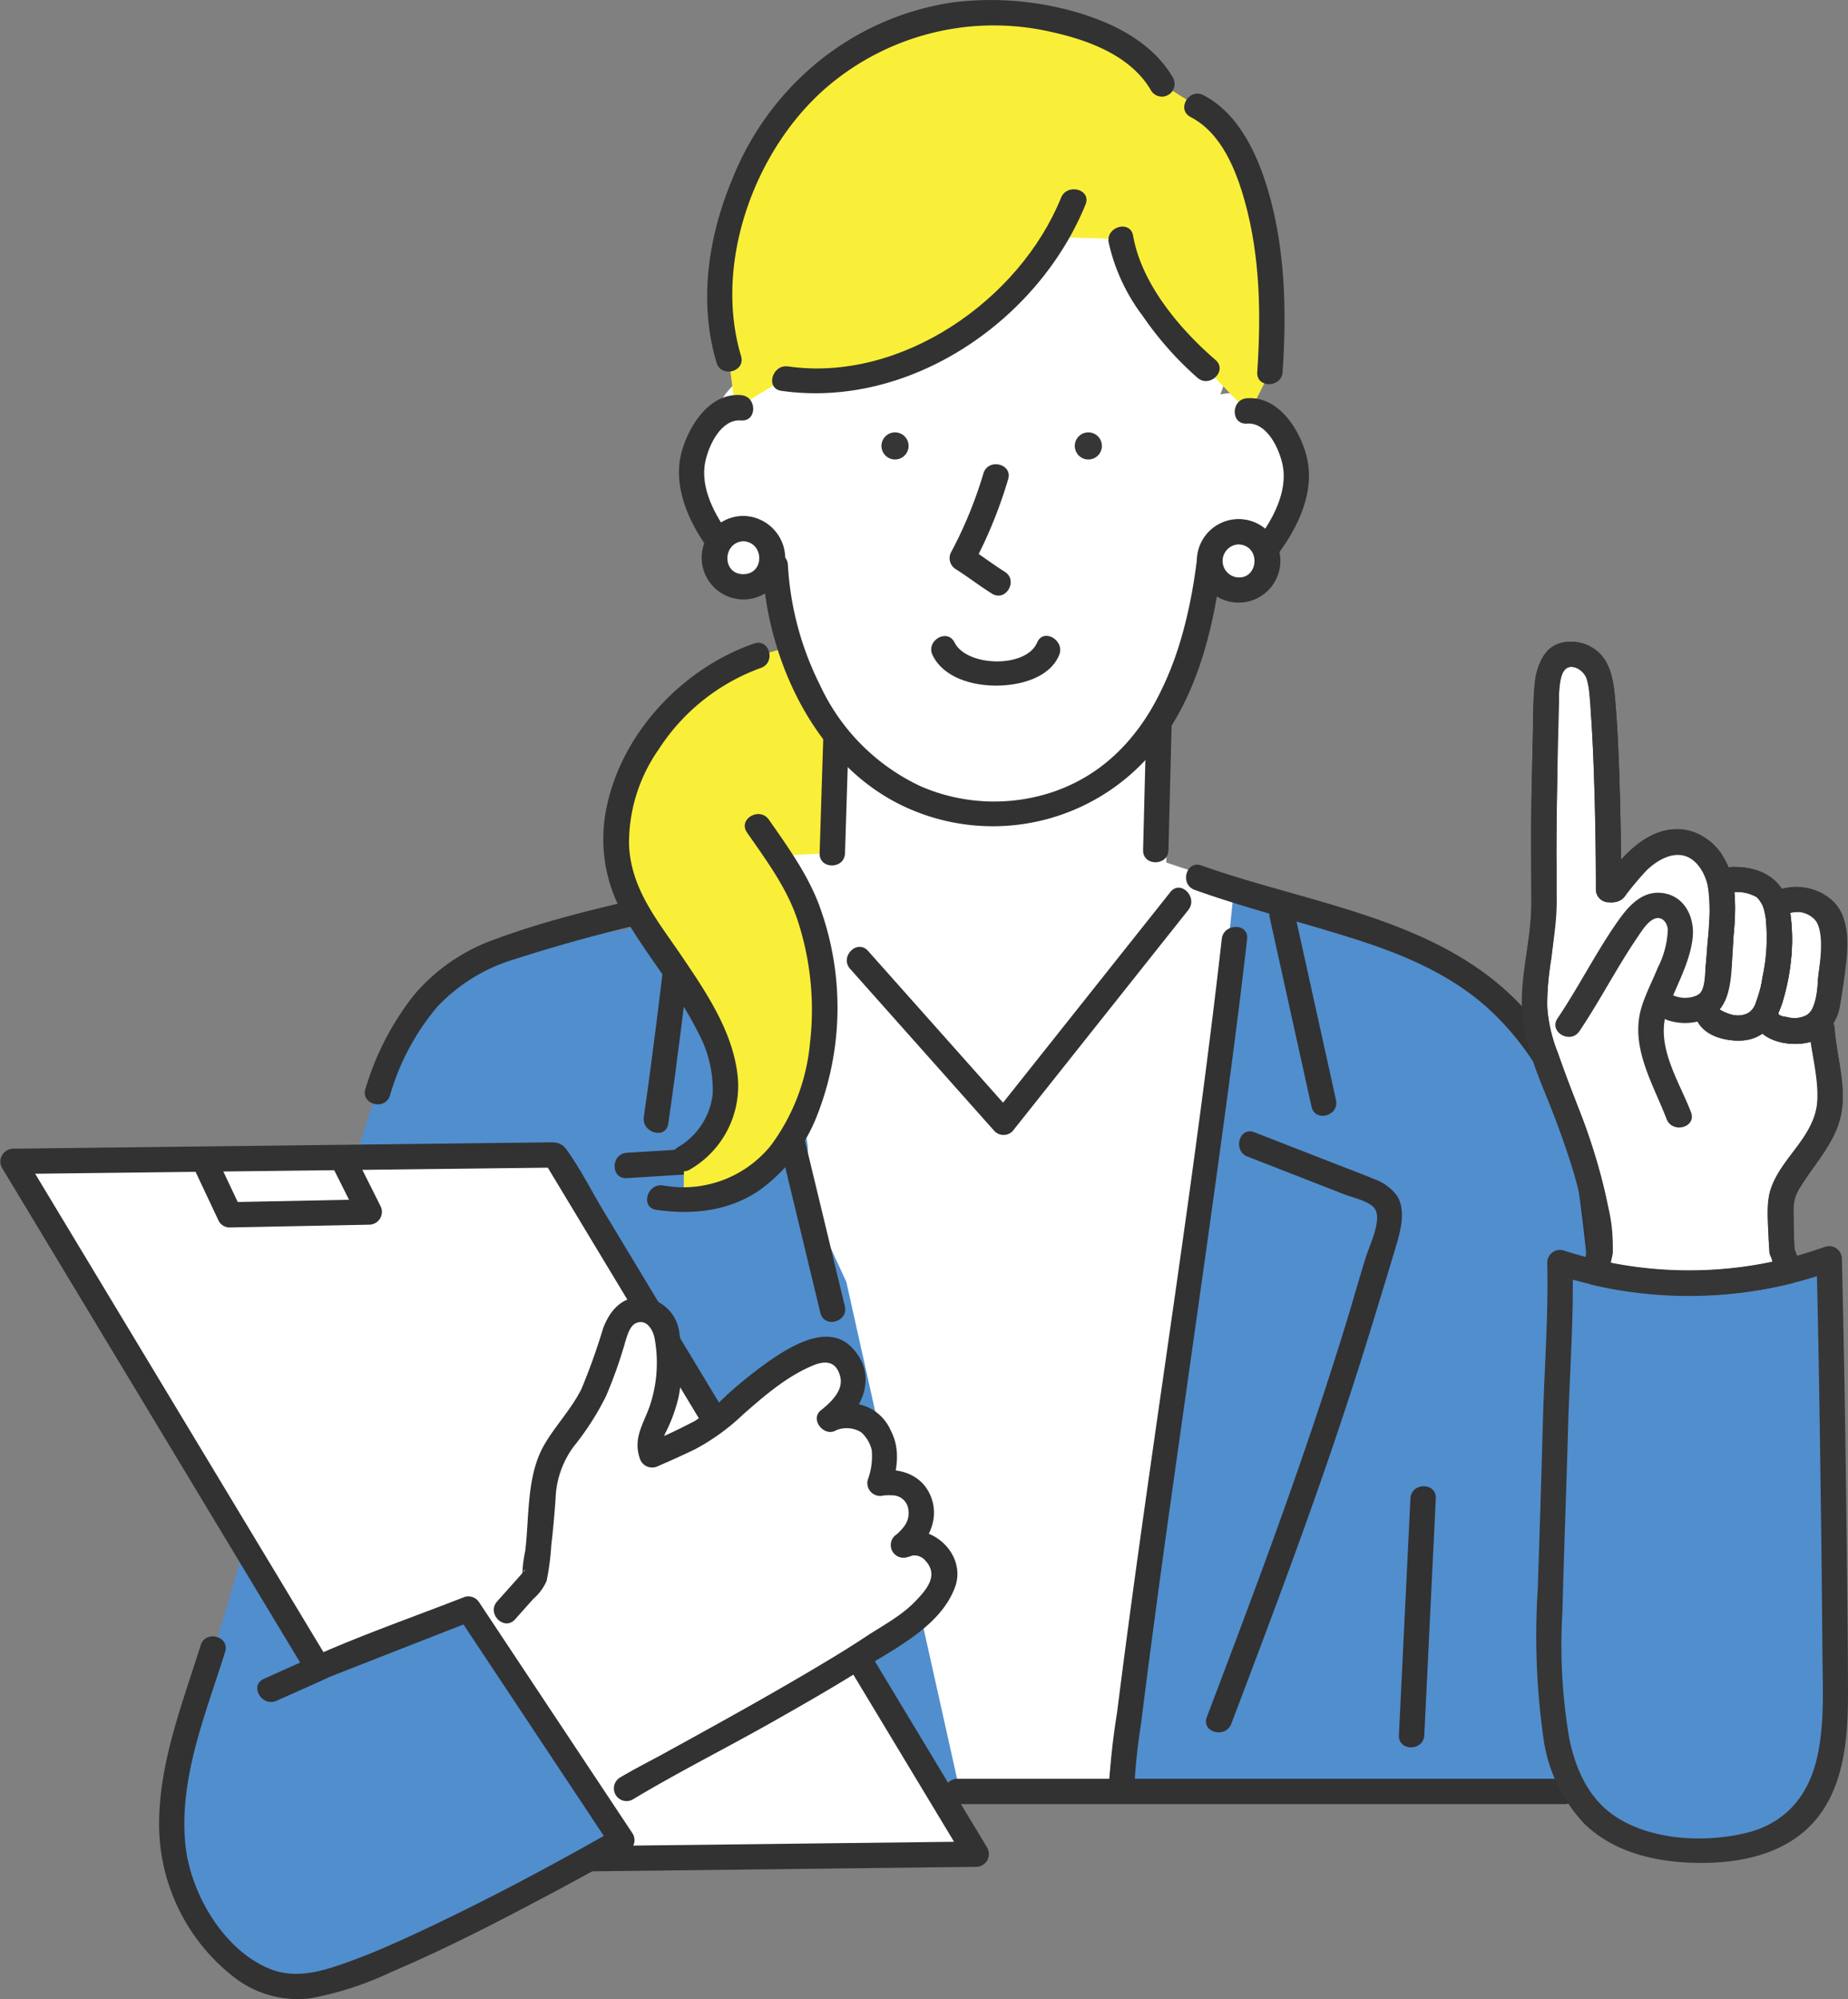 <svg data-name="グループ 47" xmlns="http://www.w3.org/2000/svg" width="208" height="225"><rect width="100%" height="100%" fill="#808080" stroke="none"/><defs><clipPath id="a"><path data-name="長方形 56" fill="none" d="M0 0h208v225H0z"/></clipPath><clipPath id="b"><path data-name="長方形 53" fill="none" d="M0 0h33.762v70.836H0z"/></clipPath><clipPath id="c"><path data-name="長方形 55" fill="none" d="M0 0h36.526v73.633H0z"/></clipPath></defs><path data-name="パス 205" d="M131.27 81.219l-36.8-1.887-.629 15.414-10.066 2.2 2.2 104.749h50.33l4.089-101.6-9.122-3.019z" fill="#fff"/><g data-name="グループ 56"><g data-name="グループ 55" clip-path="url(#a)"><path data-name="パス 206" d="M22.879 189.546l32.039 1.568 20.731-68.348-32.981-.627c-3.533 9.534-11.96 42.172-19.789 67.407" fill="#518ecd"/><path data-name="パス 207" d="M176.636 124.177a37.887 37.887 0 00-4.963-8.321 29.285 29.285 0 00-6.788-6.189c-5.776-3.816-12.624-5.581-20.313-7.8l-.289.994v.009l-5.5-1.733c-.741 6.571-1.6 18.918-2.752 27.32-3.279 23.931-9.219 54.4-11.377 73.32 0 0 10.212.615 10.673 0h44.917s.06-62.171-.163-64.009a47.514 47.514 0 00-3.449-13.588" fill="#518ecd"/><path data-name="パス 208" d="M89.832 132.47c2.543-3.146.127-6.687-1.928-10.958-1.567-3.251-1.731-11.77-3.77-14.736-.7-1.016-2.9-4.816-3.455-5.643l-9.213 3.242c-5.444 1.191-11.572 1.05-16.714 3.245-6.643 2.834-10.143 8.716-12.238 15.3l-2.356 80.1 67.847-1.568-12.743-57.174z" fill="#518ecd"/><path data-name="パス 209" d="M134.476 100.156c6.031 2.151 12.248 3.672 18.339 5.631 5.5 1.77 10.895 4.093 15.135 8.124a31.592 31.592 0 018 12.47 49.682 49.682 0 011.822 8.266 198.821 198.821 0 011.77 23.3c.268 8.349.3 16.7.237 25.056-.045 6.254-.233 12.512-.182 18.766a1.429 1.429 0 002.856 0c-.115-13.971.388-27.928 0-41.9a226.822 226.822 0 00-1.715-24.488 58.82 58.82 0 00-1.8-9.014 34.756 34.756 0 00-6.592-11.922c-9.126-11-24.431-12.515-37.117-17.041-1.734-.618-2.48 2.134-.759 2.748" fill="#323232"/><path data-name="パス 210" d="M158.751 168.638l-1.137 23.343-.161 3.3c-.089 1.834 2.766 1.829 2.856 0l1.137-23.343.161-3.3c.089-1.834-2.767-1.829-2.856 0" fill="#323232"/><path data-name="パス 211" d="M76.841 100.073c-7.05 1.547-14.247 3.1-21.028 5.6a21.213 21.213 0 00-9.165 6.247 31.45 31.45 0 00-5.513 10.62c-.565 1.75 2.191 2.5 2.754.758a27.127 27.127 0 015.3-9.96 19.608 19.608 0 018.591-5.341 183.512 183.512 0 0119.825-5.18c1.794-.394 1.035-3.142-.759-2.748" fill="#323232"/><path data-name="パス 212" d="M81.183 101.508l9.779 40.556 1.372 5.688c.43 1.783 3.184 1.028 2.754-.758l-9.779-40.556-1.372-5.688c-.43-1.783-3.184-1.028-2.754.758" fill="#323232"/><path data-name="パス 213" d="M137.515 105.679c-2.939 25.944-7.11 51.744-10.561 77.622q-.631 4.73-1.228 9.465a80.112 80.112 0 00-.932 8.693 1.429 1.429 0 002.856 0 69.6 69.6 0 01.78-7.474q.525-4.233 1.085-8.461 1.239-9.4 2.569-18.783c1.8-12.824 3.651-25.64 5.4-38.47 1.027-7.522 2.029-15.05 2.883-22.594.206-1.82-2.651-1.8-2.855 0" fill="#323232"/><path data-name="パス 214" d="M142.906 103.236q2.345 10.662 4.712 21.32c.4 1.79 3.149 1.033 2.754-.758l-4.712-21.319c-.394-1.791-3.147-1.033-2.754.758" fill="#323232"/><path data-name="パス 215" d="M140.428 130.172q3.667 1.428 7.334 2.86l3.6 1.406c.937.365 2.586.693 3.288 1.479 1.014 1.135-.479 4.2-.874 5.436-.778 2.447-1.458 4.928-2.211 7.383-2.91 9.476-6.163 18.84-9.587 28.142a1729.992 1729.992 0 01-6.145 16.364c-.652 1.717 2.108 2.459 2.754.758 3.868-10.194 7.728-20.394 11.252-30.713q2.6-7.621 4.947-15.327c.783-2.583 1.586-5.162 2.349-7.75.506-1.717 1.128-3.97.112-5.621a5.389 5.389 0 00-2.607-1.9c-1.423-.6-2.881-1.137-4.321-1.7l-9.136-3.563c-1.713-.667-2.455 2.088-.759 2.748" fill="#323232"/><path data-name="パス 216" d="M75.164 104.581c-.836 7.049-1.685 14.1-2.7 21.126-.26 1.794 2.491 2.569 2.753.758 1.053-7.277 1.937-14.581 2.8-21.883.216-1.818-2.642-1.8-2.855 0" fill="#323232"/><path data-name="パス 217" d="M95.686 109.038l14.228 15.993 2.031 2.282a1.433 1.433 0 002.019 0l17.329-21.811 2.456-3.092c1.13-1.423-.877-3.452-2.019-2.015l-17.329 21.811-2.456 3.092h2.019l-14.228-15.993-2.031-2.282c-1.223-1.374-3.236.647-2.019 2.015" fill="#323232"/><path data-name="パス 218" d="M81.411 129.063l-10.863.677c-1.825.114-1.838 2.965 0 2.85l10.863-.677c1.825-.114 1.838-2.965 0-2.85" fill="#323232"/><path data-name="パス 219" d="M85.248 73.8c-9.649 3.245-16.007 13.227-15.9 20.551a15.149 15.149 0 003.1 9.54c.553.828 1.181 1.718 1.882 2.734a70.743 70.743 0 015.651 9.208c2.478 5.151 2.811 10.907-2.99 14.522l-.044 4.665a13.2 13.2 0 009.342-3.515c5.211-4.8 7.111-13.644 6.392-21.081a29.048 29.048 0 00-.43-2.916 26.068 26.068 0 00-4.636-11.215l6.069-.273.408-12.955.182-.141a32.134 32.134 0 01-5.246-10.171z" fill="#faef38"/><path data-name="パス 220" d="M84.869 72.425c-7.939 2.757-14.7 9.849-16.529 18.135a17.278 17.278 0 001.562 11.93c2.58 4.714 6.208 8.762 8.616 13.6a13.544 13.544 0 011.7 7.047 7.954 7.954 0 01-3.947 5.988c-1.536.995-.107 3.463 1.441 2.461a10.854 10.854 0 005.3-10.624c-.571-4.939-3.562-9.34-6.284-13.357-2.692-3.972-5.711-7.526-5.927-12.516a18.324 18.324 0 013.322-10.728 22.964 22.964 0 0111.512-9.187c1.725-.6.983-3.354-.759-2.748" fill="#323232"/><path data-name="パス 221" d="M84.077 93.692c2.245 3.231 4.609 6.382 5.793 10.181a32.26 32.26 0 011.3 13.48 22.794 22.794 0 01-4.431 11.591 12.664 12.664 0 01-12.114 4.466c-1.8-.263-2.574 2.483-.759 2.748 4.024.588 8.114.171 11.553-2.16a18.582 18.582 0 006.487-8.308 33.2 33.2 0 00.6-22.953c-1.276-3.9-3.644-7.15-5.96-10.484-1.04-1.5-3.516-.074-2.466 1.438" fill="#323232"/><path data-name="パス 222" d="M142.993 46.38a5.516 5.516 0 00-5.634-1.982 21.778 21.778 0 00-14.1-28.483l-.163 5.115a30.728 30.728 0 01-20.8 16.433c-7.25 1.587-16.014 1.009-20.6 6.835-2.157 2.742-3.64 9.1-2.287 12.316s3.419 5.426 6.91 5.33c.359 9.7 5.2 20.98 13.507 26.022a22.219 22.219 0 0024.5-1.568c6.721-5.377 9.94-17.556 12.1-25.879.06 2.323 3.537 1.95 5.8 1.424s1.99-2.752 2.513-5.016 1.265-2.536.731-4.8a13.481 13.481 0 00-2.477-5.747" fill="#fff"/><path data-name="パス 223" d="M134.727 11.942l-3.926-2.458c-4.14-7.484-19.23-9.613-27.324-6.957-7.061 2.314-13.1 6.443-17.034 12.864-4.379 7.139-7 16.777-4.41 25.054l.7 5.421c.082-.006.166-.009.248-.009l5.339-3.246c11.745 1.793 24.412-5.747 30.484-15.933l7.356.229c.76 4.888 5.864 11.4 9.637 14.607l4.542 4.731a2.828 2.828 0 01.427-.031l2.167-4.342c1.143-15.961-2.5-27.079-8.208-29.929" fill="#faef38"/><path data-name="パス 224" d="M139.42 59.845a3.279 3.279 0 00-3.279 3.157v.122a3.286 3.286 0 103.283-3.279" fill="#fff"/><path data-name="パス 225" d="M83.666 59.488a3.277 3.277 0 00-2.758 1.5 3.238 3.238 0 00-.525 1.775 3.285 3.285 0 006.464.818 3.2 3.2 0 00.1-.818 3.283 3.283 0 00-3.285-3.279" fill="#fff"/><path data-name="パス 226" d="M85.825 63.601c.44 10.346 5.682 21.918 15.216 26.808a23.515 23.515 0 0030-7.487c4.082-5.819 5.673-12.985 6.53-19.921.224-1.816-2.633-1.8-2.856 0-1.3 10.539-5.218 22.492-16.354 26.176a20.807 20.807 0 01-14.677-.66 23.39 23.39 0 01-11.381-11.4A34.389 34.389 0 0188.682 63.6c-.078-1.827-2.934-1.837-2.855 0" fill="#323232"/><path data-name="パス 227" d="M110.703 53.228a47.477 47.477 0 01-3.635 8.884 1.45 1.45 0 00.512 1.95c1.386.87 2.677 1.878 4.065 2.746 1.561.977 3-1.488 1.441-2.461-1.387-.869-2.678-1.877-4.065-2.746l.512 1.95a51.213 51.213 0 003.923-9.564c.6-1.737-2.157-2.484-2.754-.758" fill="#323232"/><path data-name="パス 228" d="M131.515 95.669l.355-14.071c.047-1.835-2.809-1.834-2.855 0l-.355 14.071c-.047 1.835 2.809 1.834 2.856 0" fill="#323232"/><path data-name="パス 229" d="M92.66 83.072q-.2 6.478-.408 12.955c-.058 1.835 2.8 1.833 2.856 0q.2-6.477.408-12.955c.058-1.835-2.8-1.833-2.856 0" fill="#323232"/><path data-name="パス 230" d="M132.033 8.765c-2.218-3.864-6.441-6.056-10.576-7.3A34.486 34.486 0 00107.088.29a31.286 31.286 0 00-14.189 6.024A32.488 32.488 0 0082.488 20c-2.76 6.524-3.9 13.94-1.833 20.824.526 1.753 3.283 1.006 2.754-.758-3.126-10.41 1.494-23.183 9.579-30.192a28.9 28.9 0 0125.432-6.257c4.167.918 8.912 2.694 11.147 6.587a1.428 1.428 0 002.466-1.438" fill="#323232"/><path data-name="パス 231" d="M83.409 44.466c-3.45-.276-5.741 3.239-6.621 6.148-1.172 3.875.631 7.987 2.888 11.1 1.067 1.472 3.545.051 2.465-1.439-1.67-2.3-3.371-5.363-2.756-8.315.388-1.859 1.776-4.823 4.024-4.642 1.832.147 1.822-2.7 0-2.85" fill="#323232"/><path data-name="パス 232" d="M140.34 47.67c2.249-.165 3.634 2.784 4.021 4.648.623 3-1.139 6.239-2.92 8.53-1.113 1.432.894 3.464 2.019 2.016 2.49-3.2 4.672-7.425 3.584-11.589-.789-3.02-3.168-6.714-6.7-6.455-1.822.134-1.837 2.985 0 2.85" fill="#323232"/><path data-name="パス 233" d="M134.007 13.172c3.483 1.8 5.128 5.983 6.115 9.54 1.72 6.2 1.822 12.779 1.385 19.158-.126 1.831 2.73 1.823 2.855 0 .469-6.843.3-13.981-1.685-20.6-1.213-4.036-3.3-8.525-7.23-10.56-1.629-.843-3.075 1.616-1.441 2.461" fill="#323232"/><path data-name="パス 234" d="M124.784 27.286a21.366 21.366 0 003.833 8.274 37.45 37.45 0 006.171 6.962c1.384 1.195 3.412-.813 2.019-2.015-4.044-3.491-8.328-8.573-9.27-13.978-.314-1.8-3.067-1.039-2.754.758" fill="#323232"/><path data-name="パス 235" d="M119.429 22.252c-4.69 11.543-18.009 20.809-30.729 18.985-1.8-.258-2.574 2.488-.759 2.748 14.408 2.065 28.907-7.846 34.241-20.976.69-1.7-2.071-2.438-2.754-.758" fill="#323232"/><path data-name="パス 236" d="M83.665 58.063a4.7 4.7 0 104.713 4.7 4.783 4.783 0 00-4.713-4.7c-1.837-.1-1.831 2.752 0 2.85 2.368.127 2.411 3.691 0 3.706s-2.368-3.57 0-3.706c1.826-.1 1.839-2.956 0-2.85" fill="#323232"/><path data-name="パス 237" d="M139.42 58.42a4.7 4.7 0 00-.358 9.387 4.7 4.7 0 10.358-9.387c-1.836-.1-1.83 2.75 0 2.85 2.613.144 2.206 4.136-.325 3.681a1.86 1.86 0 01.325-3.681c1.828-.1 1.84-2.947 0-2.85" fill="#323232"/><path data-name="パス 238" d="M100.736 48.661a1.525 1.525 0 101.528 1.525 1.526 1.526 0 00-1.528-1.525" fill="#363636"/><path data-name="パス 239" d="M122.495 48.661a1.525 1.525 0 101.528 1.525 1.526 1.526 0 00-1.528-1.525" fill="#363636"/><path data-name="パス 240" d="M202.974 142.606a46.638 46.638 0 01-8.735 1.671 45.822 45.822 0 01-18.661-2.185l.016.643c-.32 9.456-.641 23.3-.964 32.763a145.377 145.377 0 00-.094 14.554c.515 7.766 1.885 18.184 16.962 18.184a23.7 23.7 0 004.972-.473c7.868-1.684 10.1-7.775 10.1-16.77 0-7.838-.314-34.174-.688-49.33q-1.456.522-2.912.944" fill="#518ecd"/><path data-name="パス 241" d="M1.447 130.698l47.433 78.694 61.01-.721-47.43-78.694z" fill="#fff"/><path data-name="パス 242" d="M.214 131.414l11.864 19.683 22.39 37.149 8.955 14.858c1.369 2.271 2.6 4.756 4.162 6.9.654.9 1.388.8 2.345.793l5.439-.064 19.325-.219 34.544-.408.648-.008a1.438 1.438 0 001.233-2.144l-11.862-19.685-22.39-37.149-8.955-14.858c-1.369-2.271-2.6-4.756-4.162-6.9-.654-.9-1.387-.8-2.345-.793l-5.439.064-19.326.228-34.544.408-.648.007a1.426 1.426 0 000 2.85L22 131.881l32.925-.389 7.536-.089-1.233-.706 16.049 26.628 25.553 42.4 5.828 9.67 1.233-2.145-20.549.243-32.925.389-7.536.089 1.233.706-16.053-26.631-25.553-42.4-5.828-9.67a1.428 1.428 0 00-2.466 1.438" fill="#323232"/><path data-name="パス 243" d="M22.118 132.107l2.513 5.33a1.4 1.4 0 001.233.706l15.705-.314a1.442 1.442 0 001.233-2.144l-2.827-5.643c-.822-1.641-3.286-.2-2.466 1.439l2.827 5.643 1.233-2.145-15.705.314 1.233.706-2.513-5.33c-.782-1.659-3.244-.213-2.466 1.438" fill="#323232"/><path data-name="パス 244" d="M33.873 188.92l-2.365-4.267-3.917-5.139-3.625 6.02-2.5 7.96c-1.542 4.9-2.632 10.07-1.9 15.153.917 6.3 6.895 15.221 14.053 14.952a18.97 18.97 0 005.29-1.191c10.485-3.546 22.242-10.406 31.4-16.557l-16.962-23.828z" fill="#518ecd"/><path data-name="パス 245" d="M22.59 185.154c-2.023 6.439-4.595 12.97-4.681 19.8a21.83 21.83 0 008.18 17.369 11.7 11.7 0 008.8 2.579 36.62 36.62 0 009.2-2.989c5.646-2.4 11.121-5.193 16.538-8.06a364.77 364.77 0 0010.087-5.52 1.438 1.438 0 00.512-1.95l-15.113-22.765-2.162-3.257a1.454 1.454 0 00-1.613-.655c-5.728 2.242-11.593 4.273-17.2 6.793l-5.44 2.444c-1.673.751-.223 3.209 1.441 2.461 1.989-.893 3.991-1.762 5.969-2.681.6-.276-.142.048.062-.032l.672-.263 2.743-1.074 12.514-4.9-1.613-.655 15.112 22.766 2.162 3.257.512-1.95c-7.25 4.136-14.648 8.075-22.212 11.607-2.373 1.108-4.769 2.178-7.226 3.088-3.055 1.132-6.373 2.313-9.552.981-5.2-2.178-8.869-8.531-9.415-13.956-.749-7.446 2.282-14.706 4.473-21.682.551-1.754-2.2-2.5-2.754-.758" fill="#323232"/><path data-name="パス 246" d="M107.689 203.042h68.475a1.426 1.426 0 000-2.85h-68.475a1.426 1.426 0 000 2.85" fill="#323232"/><g data-name="グループ 50"><g data-name="グループ 49" clip-path="url(#b)" transform="translate(172.709 73.634)"><g data-name="グループ 48"><g data-name="グループ 47" clip-path="url(#b)" fill="#fff"><path data-name="パス 247" d="M28.282 27.769l-1.225.085c1.2 3.659.041 9.976-1.043 12.4a1.5 1.5 0 00.785 1.555 3.744 3.744 0 001.146.4 6.3 6.3 0 002.431.107 3.447 3.447 0 00.509-.135c2.365-.84 2.2-4.063 2.529-6.289.3-2.066.638-4.029-.082-6.02a4.33 4.33 0 00-5.051-2.1"/><path data-name="パス 248" d="M22.276 25.362l-1.423.116a17.061 17.061 0 01.17 5.483l-.342 4.424a7.68 7.68 0 01-.879 3.605 1.542 1.542 0 01-.481.461 1.154 1.154 0 01-.122.072h.173c-.487 2.116 4.09 3.508 5.937 1.712.21-.069.459-.42.707-.978 1.084-2.427 2.24-8.744 1.043-12.4-.691-2.119-2.811-2.555-4.781-2.492"/><path data-name="パス 249" d="M30.886 42.182a3.452 3.452 0 01-.509.135 6.3 6.3 0 01-2.431-.107 3.745 3.745 0 01-1.146-.4 1.5 1.5 0 01-.785-1.555c-.248.558-.5.909-.706.978-1.847 1.8-6.424.4-5.937-1.712h-.173a1.144 1.144 0 00.122-.072 1.542 1.542 0 00.481-.461 7.679 7.679 0 00.879-3.605q.174-2.21.342-4.424a17.056 17.056 0 00-.17-5.484 8.088 8.088 0 00-.11-.389 5.437 5.437 0 00-4-3.944 5.382 5.382 0 00-3.977 1.176 17.065 17.065 0 00-3.807 4.173h-.616c0-.37 0-15.993-.864-23.125A3.454 3.454 0 004.005-.001c-2.189-.047-2.591 2.64-2.632 4.358-.192 7.957-.427 15.181-.3 23.853.072 4.756-1.989 10.073-.581 14.645 2.463 7.989 6.738 15.908 6.895 24.332l-.562 2.386a44.982 44.982 0 0014.7 1.069 45.664 45.664 0 007.1-1.229l-.776-2.239s-.323-5.747.116-6.609c1.938-3.806 4.991-6.455 5.252-9.747.283-3.515-.631-5.129-.864-8.631z"/></g></g></g></g><path data-name="パス 250" d="M202.974 142.606c-.547.157-1.09.3-1.636.442a45.673 45.673 0 01-7.1 1.229 44.983 44.983 0 01-14.7-1.069q-1.979-.47-3.958-1.116l.016.643c-.32 9.456-.641 23.3-.964 32.763a145.377 145.377 0 00-.094 14.554c.515 7.766 1.885 18.184 16.962 18.184a23.7 23.7 0 004.972-.473c7.868-1.684 10.1-7.775 10.1-16.77 0-7.838-.314-34.174-.688-49.33q-1.455.521-2.91.943z" fill="none" stroke="#323232" stroke-linecap="round" stroke-miterlimit="10"/><path data-name="パス 251" d="M176.541 115.33c5.626-8.286 7.541-14.541 10.887-13.275 4 1.514-.06 8.083-1.234 11.5-1.4 4.07 1.325 8.148 2.758 12" fill="none" stroke="#323232" stroke-miterlimit="10"/><path data-name="パス 252" d="M181.664 100.127a17.068 17.068 0 013.807-4.173 5.381 5.381 0 013.977-1.176 5.437 5.437 0 014 3.944c.041.129.075.26.11.389a17.056 17.056 0 01.17 5.484l-.342 4.424a7.678 7.678 0 01-.88 3.605 1.54 1.54 0 01-.481.461 1.159 1.159 0 01-.122.072 5.1 5.1 0 01-3.889.266" fill="none" stroke="#323232" stroke-miterlimit="10"/><path data-name="パス 253" d="M194.985 98.995c1.969-.063 4.09.373 4.781 2.492 1.2 3.659.041 9.976-1.043 12.4-.248.558-.5.909-.707.978-1.847 1.8-6.424.4-5.937-1.712" fill="none" stroke="#323232" stroke-miterlimit="10"/><path data-name="パス 254" d="M200.992 101.403a4.33 4.33 0 015.051 2.1c.719 1.991.383 3.953.082 6.02-.327 2.226-.163 5.449-2.529 6.289a3.451 3.451 0 01-.509.135 6.3 6.3 0 01-2.431-.107 3.745 3.745 0 01-1.147-.4 1.5 1.5 0 01-.785-1.555" fill="none" stroke="#323232" stroke-miterlimit="10"/><path data-name="パス 255" d="M205.066 115.822c.232 3.5 1.146 5.117.864 8.631-.26 3.292-3.314 5.941-5.252 9.747-.44.862-.117 6.609-.117 6.609" fill="none" stroke="#323232" stroke-miterlimit="10"/><path data-name="パス 256" d="M180.096 140.822c-.157-8.424-4.432-16.344-6.895-24.332-1.407-4.571.653-9.888.581-14.645-.132-8.672.1-15.9.3-23.853.041-1.718.443-4.4 2.632-4.358a3.454 3.454 0 013.474 3.367c.861 7.133.864 22.755.864 23.125v.006" fill="none" stroke="#323232" stroke-miterlimit="10"/><g data-name="グループ 54"><g data-name="グループ 53" clip-path="url(#c)" transform="translate(171.371 72.212)"><g data-name="グループ 52"><g data-name="グループ 51" clip-path="url(#c)" fill="#363636"><path data-name="パス 257" d="M29.621 27.761l-1.225.085a1.444 1.444 0 00-1.377 1.8c1.027 3.4.419 7.616-.756 10.917-1.481 4.161 4.285 5.8 7.267 3.977a5.467 5.467 0 002.238-3.854 54.141 54.141 0 00.729-5.918c.124-1.938-.1-4.134-1.564-5.55a6.044 6.044 0 00-5.692-1.409c-1.78.45-1.026 3.2.759 2.748a2.8 2.8 0 013.453 1.606c.512 1.613.1 3.448-.119 5.074-.272 2.023.013 5.314-2.835 5.129-.421-.027-.818-.17-1.232-.211l-.409-.16q-.292.348-.105 0c-.047-.31.4-1.09.5-1.4a25.231 25.231 0 00.776-3.668 18.742 18.742 0 00-.254-8.036l-1.377 1.8 1.225-.085c1.823-.126 1.837-2.977 0-2.85"/><path data-name="パス 258" d="M23.615 25.358l-1.423.116a1.45 1.45 0 00-1.377 1.8 22.034 22.034 0 01.013 6.487c-.084 1.092-.162 2.185-.255 3.277-.056.658-.09 2.28-.757 2.673a1.436 1.436 0 00.721 2.656h.173l-1.377-1.8c-.406 2.8 2.363 4.3 4.845 4.341 3.079.054 4.483-2.1 5.209-4.786a23.5 23.5 0 00.714-9.833c-.586-3.476-3.09-4.981-6.486-4.93a1.426 1.426 0 000 2.85 4.463 4.463 0 012.763.562 3.779 3.779 0 011.017 2.655 20.683 20.683 0 01-.351 6.139c-.226 1.179-.456 3.506-1.571 4.21a2.813 2.813 0 01-2.144.161 5.069 5.069 0 01-1.243-.611 1.45 1.45 0 00-1.377-1.8h-.173l.721 2.656c2.22-1.307 2.124-4.515 2.3-6.751.23-2.959.667-5.971.014-8.9l-1.377 1.8 1.423-.116c1.819-.148 1.835-3 0-2.85"/><path data-name="パス 259" d="M31.844 42.228c-.58.178-3.1.393-3.065-.551a1.439 1.439 0 00-2.66-.719 2.01 2.01 0 01-2.257 1.084c-.354-.039-1.81-.509-1.78-.717a1.45 1.45 0 00-1.377-1.8h-.173l.721 2.656c2.6-1.531 2.229-5.847 2.426-8.411.242-3.143.678-6.581-1.014-9.428a6.105 6.105 0 00-6.834-3.027c-2.929.792-5.154 3.479-6.774 5.886l1.233-.706h-.616l1.428 1.425q0-6.5-.22-13c-.1-2.966-.226-5.938-.511-8.892-.295-3.051-1.548-6.15-5.2-6.017-3.4.124-3.849 3.925-3.914 6.552-.11 4.477-.234 8.953-.287 13.431s.329 9.071-.278 13.519C.128 37.654-.57 41.547.754 45.621c1.526 4.7 3.538 9.224 4.953 13.957a35.76 35.76 0 011.515 7.527 10.775 10.775 0 01-.44 3.518 1.446 1.446 0 001 1.753 48.074 48.074 0 0022.561-.16 1.437 1.437 0 001-1.753c-.24-.693-.438-1.421-.727-2.1-.15-.349.024.366 0 .167a3.011 3.011 0 01-.017-.335c-.005-.344-.031-.689-.044-1.033a53.15 53.15 0 01-.043-3.169 4.43 4.43 0 01.864-2.761c1.579-2.575 3.918-4.985 4.486-8.047.6-3.233-.489-6.372-.738-9.573a1.457 1.457 0 00-1.428-1.425l-1.47-.006a1.426 1.426 0 000 2.85l1.47.006-1.428-1.425c.241 3.108 1.629 6.661.611 9.733s-3.993 5.235-4.968 8.316c-.556 1.757-.274 3.936-.2 5.746a12.526 12.526 0 00.882 3.81l1-1.753a44.823 44.823 0 01-21.043.16l1 1.753c.182-.774.435-1.56.553-2.346a17.331 17.331 0 00-.441-5.3 65.73 65.73 0 00-3.537-11.682c-1.357-3.615-3.35-7.5-3.349-11.434 0-3.879 1.1-7.654 1.066-11.543q-.063-6.322.052-12.642c.071-3.786-.14-7.757.3-11.518.136-1.159.488-2.524 1.959-1.915 1.249.517 1.278 2.024 1.386 3.172.257 2.725.38 5.463.478 8.2q.244 6.772.239 13.552a1.447 1.447 0 001.428 1.425 2.032 2.032 0 001.849-.706 35.191 35.191 0 012.46-2.931c1.631-1.535 3.983-2.62 5.734-.6 1.6 1.848 1.411 4.509 1.251 6.781-.1 1.458-.223 2.915-.337 4.371-.067.853.034 2.959-.819 3.461a1.436 1.436 0 00.72 2.656h.173l-1.377-1.8c-.713 4.913 7.356 5.7 9.253 1.832l-2.661-.719c-.118 3.285 4.192 4.064 6.679 3.3 1.751-.538 1-3.29-.759-2.748"/></g></g></g></g><path data-name="パス 260" d="M202.592 141.231a45.678 45.678 0 01-26.637-.514 1.439 1.439 0 00-1.807 1.374c.144 5.888-.323 11.853-.485 17.741q-.261 9.478-.579 18.952a82.156 82.156 0 00.613 16.672 17.543 17.543 0 004.607 9.775c3.548 3.462 8.665 4.469 13.468 4.426 5.126-.046 10.4-1.43 13.38-5.9 2.6-3.9 2.856-8.95 2.847-13.487-.008-4.021-.05-8.041-.093-12.062-.13-12.183-.3-24.366-.594-36.546a1.44 1.44 0 00-1.807-1.374q-1.445.51-2.912.944a1.426 1.426 0 00.759 2.748q1.469-.435 2.912-.944l-1.807-1.374c.254 10.341.4 20.686.531 31.029q.082 6.722.136 13.445c.028 3.914.266 7.944-.631 11.781-1.011 4.322-3.64 7.341-8.034 8.387-4.707 1.12-10.842.817-14.917-2.065-2.826-2-4.21-5.23-4.9-8.514a62.193 62.193 0 01-.789-14.242c.178-6.9.447-13.8.637-20.694.171-6.206.663-12.493.511-18.7l-1.807 1.374a48.47 48.47 0 0028.156.514 1.426 1.426 0 00-.759-2.748" fill="#363636"/><path data-name="パス 261" d="M177.774 116.048c2.328-3.455 4.219-7.187 6.568-10.623.477-.7 1.166-1.841 2.031-2.075.707-.191 1.285.477 1.346 1.267a10.259 10.259 0 01-1.126 4.282c-.577 1.426-1.3 2.811-1.776 4.276-1.462 4.5 1.2 8.688 2.758 12.753.651 1.7 3.412.959 2.753-.758-1.374-3.581-4.081-7.546-2.667-11.493.958-2.675 2.487-5.167 2.845-8.029.307-2.451-.975-5.046-3.724-5.172-2.2-.1-3.686 1.751-4.818 3.382-2.4 3.46-4.3 7.254-6.656 10.75-1.028 1.526 1.445 2.955 2.466 1.439" fill="#363636"/><path data-name="パス 262" d="M182.897 100.846c1.211-1.8 3.231-4.492 5.613-4.683 2.415-.193 3.65 2.4 3.873 4.42a42.89 42.89 0 01-.378 7.883c-.074.94.027 2.84-.819 3.461a3.3 3.3 0 01-2.788.123c-1.711-.671-2.453 2.084-.759 2.748a6.259 6.259 0 004.338-.114 4.291 4.291 0 002.567-3.412 47.359 47.359 0 00.574-6.124 21.829 21.829 0 00-.07-5.929c-.617-3.127-3.127-6.06-6.537-5.905-3.537.161-6.26 3.393-8.079 6.094-1.028 1.526 1.445 2.955 2.466 1.439" fill="#363636"/><path data-name="パス 263" d="M194.985 100.42a4.463 4.463 0 012.763.561 3.778 3.778 0 011.017 2.655 20.681 20.681 0 01-.351 6.139c-.226 1.179-.456 3.506-1.571 4.21a2.815 2.815 0 01-2.144.161 5.066 5.066 0 01-1.243-.611c.26-1.794-2.491-2.569-2.753-.758-.406 2.8 2.363 4.3 4.845 4.341 3.079.054 4.483-2.1 5.209-4.786a23.5 23.5 0 00.714-9.833c-.586-3.476-3.09-4.981-6.486-4.93a1.426 1.426 0 000 2.85" fill="#363636"/><path data-name="パス 264" d="M201.376 102.777c4.749-1.2 3.518 4.932 3.229 7.543a8.464 8.464 0 01-.728 3.493c-.551.89-3.762 1.234-3.721.078.066-1.835-2.79-1.832-2.856 0-.113 3.159 3.969 4.047 6.433 3.375 2.429-.662 3.242-2.983 3.537-5.231.375-2.855 1.175-6.118.153-8.907-.981-2.676-4.216-3.754-6.807-3.1-1.78.45-1.026 3.2.759 2.748" fill="#363636"/><path data-name="パス 265" d="M203.638 115.821c.21 2.714 1.055 5.382.9 8.118-.161 2.8-2.278 5.026-3.747 7.265a10.159 10.159 0 00-1.595 2.995 11.086 11.086 0 00-.173 2.435 64.587 64.587 0 00.113 4.175c.1 1.824 2.957 1.836 2.856 0a68.542 68.542 0 01-.115-4.029 6.847 6.847 0 01.14-2.1 16.757 16.757 0 012.276-3.554c1.488-2.14 2.893-4.259 3.084-6.927.2-2.841-.663-5.565-.881-8.374-.141-1.817-3-1.832-2.856 0" fill="#363636"/><path data-name="パス 266" d="M181.524 140.822c-.223-7.875-3.626-15-6.159-22.316a17.391 17.391 0 01-1.224-5.212 31.114 31.114 0 01.467-5.37 78.87 78.87 0 00.563-11.551c0-3.921.077-7.841.17-11.76q.066-2.793.138-5.586c.026-1.047-.13-2.65.541-3.555.759-1.022 2.183-.055 2.553.874a12.629 12.629 0 01.457 3.562c.2 2.707.314 5.422.4 8.135q.187 6.042.19 12.09a1.429 1.429 0 002.856 0q0-5.862-.179-11.724c-.088-2.941-.2-5.884-.434-8.818-.211-2.679-.353-5.826-3.25-7-3.115-1.262-5.381.841-5.824 3.842a46.8 46.8 0 00-.24 5.655q-.079 3.149-.144 6.3a455.696 455.696 0 00-.053 13.176c.038 4.02-1.225 7.944-1.055 11.964.192 4.525 2.522 8.979 4.063 13.172 1.675 4.56 3.171 9.23 3.31 14.123.052 1.83 2.908 1.838 2.855 0" fill="#363636"/><path data-name="パス 267" d="M104.97 73.745c1.277 2.588 4.571 3.435 7.234 3.417 2.536-.017 5.9-.829 7-3.417.708-1.669-1.75-3.124-2.466-1.438-1.246 2.936-7.954 2.738-9.3 0-.812-1.646-3.275-.2-2.466 1.438" fill="#323232"/><path data-name="パス 268" d="M101.629 173.917c.157-.113 3.317-2.4 1.549-5.556-1.137-2.025-4.143-1.42-4.143-1.42s.763-2.856.518-3.878-1.322-3.248-2.72-3.49c-1.037-.176-2.613-.492-3.439.16 1.756-1.361 3.439-3.518 2.3-5.844-.732-1.5-1.658-2.035-2.708-2.035a8.745 8.745 0 00-3.794 1.389c-3.571 1.96-6.3 4.847-9.477 7.421a59.848 59.848 0 01-6.336 3.085 3.964 3.964 0 01.119-2.9c1.718-3.141 1.925-5.719 1.709-9.29a6.224 6.224 0 00-.77-2.966 3.094 3.094 0 00-2.934-1.135c-1.618.279-2.246 2.207-2.686 3.784a26.537 26.537 0 01-5.264 10.553c-2.042 2.477-2.343 4.631-2.513 7.838-.132 2.458-.92 8.061-.92 8.061l-3.163 3.54 13.51 20.069c.27-.172 20.653-11.183 27.34-15.642a209.569 209.569 0 014.335-2.825c1.608-1.016 4.774-4.411 4.143-6.2-1.479-4.2-4.495-2.8-4.655-2.718" fill="#fff"/><path data-name="パス 269" d="M71.188 202.533c5.234-3.144 10.737-5.889 16.047-8.907 3.368-1.913 6.74-3.834 10.013-5.906 3.657-2.314 8.6-4.724 10.228-9.054 1.445-3.839-2.924-7.7-6.566-5.98l1.441 2.461c2.063-1.507 3.4-4.042 2.475-6.585-.95-2.608-3.6-3.479-6.169-3l1.756 1.753c.586-2.225.925-4.278-.185-6.387a5.067 5.067 0 00-3.015-2.734 6.037 6.037 0 00-4.539.3l1.73 2.238c2.846-2.3 4.356-6.115 1.464-9.09-2.707-2.786-6.951-.093-9.446 1.639a52.682 52.682 0 00-4.579 3.682 22.507 22.507 0 01-3.607 2.937 61.4 61.4 0 01-5.573 2.611l2.1.852a2.754 2.754 0 01.211-2.244 18.128 18.128 0 001.371-3.746 19.654 19.654 0 00.126-7.3 4.519 4.519 0 00-4.243-4.07c-2.252-.1-3.6 1.525-4.338 3.468a70.953 70.953 0 01-2.439 6.83c-1.133 2.278-2.879 4.066-4.152 6.232-2.071 3.524-1.7 8.108-2.188 12.051a14.336 14.336 0 00-.311 2.378c.043.807.028-.419.3-.26-.017-.01-.42.471-.444.5l-2.7 3.026c-1.22 1.365.793 3.388 2.019 2.015l2.05-2.294a5.73 5.73 0 001.5-2.034 28.783 28.783 0 00.525-4.025c.209-1.728.354-3.452.48-5.187a10.444 10.444 0 012.038-5.9 31.013 31.013 0 003.633-5.657 51 51 0 002.2-6.217c.2-.638.5-1.733 1.192-2.026 1.2-.507 1.9.775 2.085 1.71a15.229 15.229 0 01-.568 7.688c-.733 2.028-1.861 3.584-1.1 5.824a1.458 1.458 0 002.1.852 103.727 103.727 0 004.091-1.858 24.5 24.5 0 005.486-3.977c2.382-2.084 4.866-4.239 7.823-5.472 1.418-.591 2.617-.471 3.057 1.244.407 1.586-1.068 2.916-2.175 3.809-1.272 1.026.367 3.066 1.73 2.238a3.117 3.117 0 012.816.236 3.925 3.925 0 011.18 2.006 7.655 7.655 0 01-.453 3.357 1.445 1.445 0 001.756 1.753c.193-.037-.231.01.108-.012a5.543 5.543 0 01.895-.01 1.805 1.805 0 011.78 1.4 2.5 2.5 0 01-.5 2.171 6.282 6.282 0 01-.586.637c-.169.172-.367.307-.2.184a1.427 1.427 0 001.441 2.461c-.441.208.3-.076.343-.08a1.633 1.633 0 011.462.58c1.534 1.676.1 3.283-1.176 4.606-1.606 1.663-3.752 2.756-5.666 4.026-1.186.787-2.391 1.54-3.609 2.277-6.19 3.745-12.535 7.239-18.874 10.726-1.69.929-3.431 1.8-5.085 2.79a1.427 1.427 0 001.441 2.461" fill="#323232"/></g></g></svg>